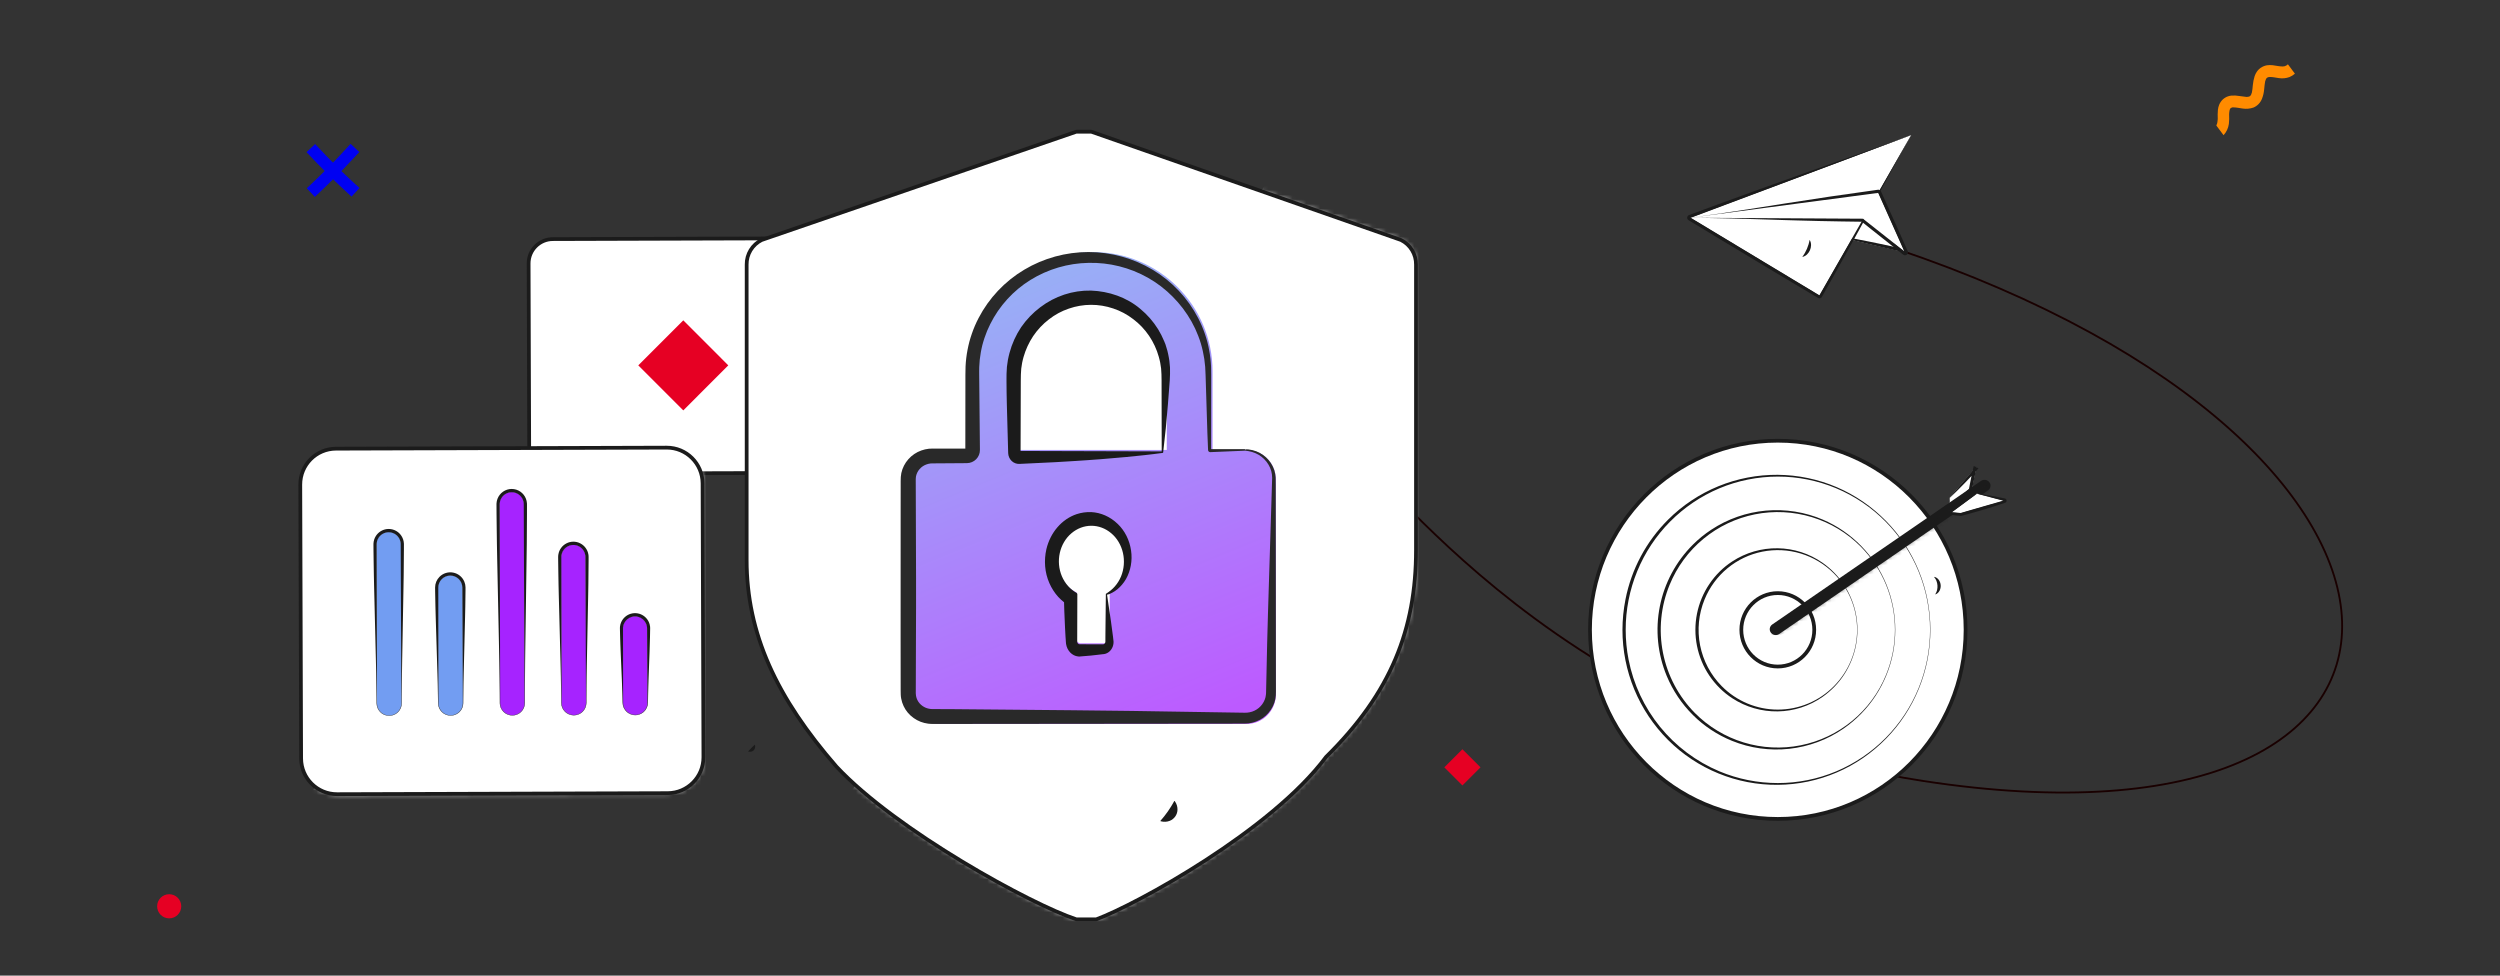 <svg width="533" height="208" viewBox="0 0 533 208" fill="none" xmlns="http://www.w3.org/2000/svg">
<rect x="0" y="0" width="533" height="208" fill="#333333" stroke="none"/>
<path d="M294.5 107.5C285.282 82.572 321.113 152.837 410 166.5C530.095 184.96 530.091 95.376 404.11 53" stroke="#190000" stroke-width="0.4" stroke-linecap="round" stroke-linejoin="round"/>
<path d="M384.347 48.7L406.158 53.799L399.103 44.819L384.347 48.7Z" fill="white"/>
<path d="M384.383 48.7C386.319 49.12 388.217 49.512 390.095 49.882L392.884 50.424L394.264 50.685L395.627 50.949L398.329 51.471L400.995 52.019C402.771 52.382 404.53 52.783 406.301 53.188L405.666 54.186C405.076 53.439 404.479 52.698 403.898 51.945L402.144 49.692C401.561 48.94 400.971 48.193 400.397 47.434L398.664 45.164L399.245 45.36C398.057 45.66 396.864 45.93 395.666 46.202C395.066 46.336 394.468 46.472 393.861 46.601L392.026 46.988C390.798 47.25 389.534 47.509 388.263 47.794C387.626 47.936 386.979 48.081 386.335 48.232C385.69 48.383 385.034 48.539 384.383 48.7ZM384.312 48.701L399.088 44.763C399.099 44.76 399.111 44.761 399.121 44.764C399.132 44.768 399.141 44.775 399.148 44.783L402.682 49.268L404.449 51.511L406.212 53.757C406.217 53.764 406.221 53.772 406.224 53.78C406.226 53.789 406.227 53.798 406.226 53.807C406.225 53.815 406.222 53.824 406.218 53.832C406.213 53.84 406.207 53.846 406.201 53.852C406.192 53.858 406.183 53.862 406.173 53.865C406.163 53.867 406.153 53.867 406.143 53.865L384.312 48.701Z" fill="#1B1B1B"/>
<path d="M407.485 28.783L387.916 63.041L360.322 46.423L407.485 28.783Z" fill="white"/>
<path d="M407.511 28.76L405.161 32.985L402.804 37.25L398.086 45.876L395.702 50.231L393.288 54.597L390.861 58.966L388.409 63.324C388.335 63.455 388.213 63.551 388.069 63.591C387.924 63.632 387.77 63.613 387.639 63.539L387.63 63.534L387.622 63.529L380.701 59.411L373.795 55.269C371.494 53.888 369.189 52.511 366.894 51.118L360.003 46.951L360.001 46.95C359.902 46.89 359.822 46.803 359.77 46.7C359.718 46.596 359.696 46.48 359.707 46.365C359.718 46.249 359.761 46.139 359.832 46.048C359.902 45.956 359.997 45.886 360.106 45.845L363.091 44.736L366.081 43.64L372.065 41.456L375.058 40.37L378.048 39.298L384.017 37.164L395.85 32.959C399.76 31.57 403.662 30.155 407.511 28.76ZM407.457 28.806L360.344 46.483L360.354 46.367L387.945 62.992L387.865 63.013L407.457 28.806Z" fill="#1B1B1B"/>
<path d="M360.322 46.423L400.472 41.06L406.159 53.799L397.156 46.688L360.322 46.423Z" fill="white"/>
<path d="M360.286 46.425C363.526 45.981 366.812 45.512 370.095 45.014L375.048 44.249L380.053 43.459C383.414 42.936 386.798 42.405 390.196 41.904C393.596 41.409 396.994 40.925 400.39 40.452C400.52 40.434 400.653 40.459 400.768 40.523C400.883 40.587 400.975 40.686 401.029 40.806L401.03 40.81L403.888 47.173L405.316 50.355L406.732 53.542L406.733 53.544C406.79 53.673 406.803 53.817 406.768 53.953C406.734 54.09 406.655 54.211 406.544 54.297C406.433 54.383 406.296 54.429 406.155 54.429C406.015 54.428 405.879 54.38 405.768 54.293L401.275 50.727L399.028 48.945L396.789 47.153L397.151 47.28L392.469 47.21C390.907 47.185 389.342 47.159 387.781 47.119L383.104 46.997L380.772 46.931L378.454 46.857L373.846 46.712C372.318 46.666 370.808 46.619 369.295 46.582C367.785 46.544 366.277 46.512 364.773 46.487L362.524 46.452L360.286 46.425ZM360.356 46.42L397.156 46.628C397.169 46.628 397.182 46.632 397.193 46.641L406.2 53.745L406.096 53.827L400.413 41.086L400.48 41.122L360.356 46.42Z" fill="#1B1B1B"/>
<path d="M385.862 51.221C386.043 51.552 386.131 51.926 386.115 52.303C386.106 52.657 386.028 53.006 385.887 53.331C385.748 53.657 385.547 53.953 385.297 54.204C385.034 54.474 384.703 54.668 384.339 54.765L384.318 54.771C384.313 54.772 384.309 54.772 384.305 54.771C384.301 54.771 384.297 54.769 384.293 54.767C384.29 54.765 384.287 54.762 384.284 54.759C384.282 54.755 384.28 54.752 384.279 54.748C384.278 54.743 384.278 54.738 384.279 54.734C384.279 54.729 384.281 54.725 384.284 54.721L384.424 54.525L384.557 54.323L384.686 54.12L384.809 53.913C385.128 53.355 385.382 52.763 385.567 52.148L385.633 51.917L385.691 51.683L385.746 51.448L385.792 51.211C385.794 51.204 385.797 51.198 385.801 51.194C385.806 51.189 385.812 51.186 385.818 51.185C385.825 51.184 385.831 51.185 385.837 51.188C385.843 51.191 385.848 51.195 385.851 51.201L385.862 51.221Z" fill="#1B1B1B"/>
<path d="M165.733 50.825L117.868 50.975C115.006 50.984 112.692 53.313 112.701 56.178L112.825 95.816C112.834 98.681 115.162 100.996 118.024 100.987L165.89 100.837C168.752 100.828 171.065 98.499 171.056 95.634L170.933 55.996C170.924 53.131 168.596 50.816 165.733 50.825Z" fill="white"/>
<path d="M165.733 50.825L117.868 50.975C115.006 50.984 112.692 53.313 112.701 56.178L112.825 95.816C112.834 98.681 115.162 100.996 118.024 100.987L165.89 100.837C168.752 100.828 171.065 98.499 171.056 95.634L170.933 55.996C170.924 53.131 168.596 50.816 165.733 50.825Z" stroke="#1B1B1B" stroke-width="0.8" stroke-linecap="round" stroke-linejoin="round"/>
<path d="M142.131 95.436L71.628 95.656C67.412 95.669 64.005 99.1 64.018 103.32L64.2 161.704C64.214 165.924 67.642 169.333 71.859 169.32L142.361 169.1C146.577 169.087 149.985 165.656 149.971 161.436L149.789 103.052C149.776 98.832 146.347 95.422 142.131 95.436Z" fill="white"/>
<mask id="mask0_178_2225" style="mask-type:luminance" maskUnits="userSpaceOnUse" x="64" y="95" width="86" height="75">
<path d="M142.131 95.436L71.628 95.656C67.412 95.669 64.005 99.1 64.018 103.32L64.2 161.704C64.214 165.924 67.642 169.333 71.859 169.32L142.361 169.1C146.577 169.087 149.985 165.656 149.971 161.436L149.789 103.052C149.776 98.832 146.347 95.422 142.131 95.436Z" fill="white"/>
</mask>
<g mask="url(#mask0_178_2225)">
<path d="M56.873 176.934L165.012 83.129L162.671 163.158L156.586 183.061L66.704 181.176" fill="white"/>
</g>
<path d="M142.131 95.436L71.628 95.656C67.412 95.669 64.005 99.1 64.018 103.32L64.2 161.704C64.214 165.924 67.642 169.333 71.859 169.32L142.361 169.1C146.577 169.087 149.985 165.656 149.971 161.436L149.789 103.052C149.776 98.832 146.347 95.422 142.131 95.436Z" stroke="#1B1B1B" stroke-width="0.8" stroke-linecap="round" stroke-linejoin="round"/>
<path d="M85.496 116.033C85.491 114.579 84.31 113.405 82.858 113.409C81.405 113.414 80.231 114.596 80.236 116.049L80.342 149.946C80.346 151.4 81.527 152.575 82.98 152.57C84.432 152.565 85.606 151.383 85.602 149.93L85.496 116.033Z" fill="#729DF2"/>
<path d="M82.98 152.605C82.533 152.605 82.093 152.496 81.697 152.287L81.553 152.201L81.482 152.158L81.415 152.108L81.28 152.009L81.155 151.898L81.093 151.842C81.073 151.822 81.055 151.801 81.035 151.781L80.922 151.658C80.886 151.615 80.854 151.569 80.82 151.525C80.784 151.482 80.752 151.436 80.724 151.388C80.477 151.012 80.331 150.579 80.299 150.13L80.29 149.962C80.287 149.907 80.288 149.852 80.287 149.797L80.285 149.468L80.28 148.809C80.277 147.931 80.256 147.052 80.244 146.174L80.203 143.539C80.192 142.661 80.165 141.782 80.145 140.904L80.081 138.269L79.953 132.999L79.825 127.729L79.76 125.094C79.74 124.215 79.714 123.337 79.704 122.459L79.662 119.824C79.65 118.945 79.63 118.067 79.627 117.189L79.623 116.53L79.62 116.2C79.62 116.144 79.618 116.094 79.62 116.032L79.628 115.829C79.66 115.284 79.83 114.756 80.122 114.294C80.157 114.236 80.195 114.18 80.237 114.126C80.277 114.072 80.317 114.016 80.359 113.964L80.495 113.812C80.518 113.786 80.54 113.761 80.564 113.737L80.638 113.667L80.789 113.53L80.951 113.406L81.032 113.345L81.119 113.291L81.293 113.184C81.771 112.916 82.309 112.775 82.857 112.773C83.405 112.772 83.944 112.91 84.424 113.175L84.598 113.281L84.685 113.334L84.767 113.395L84.93 113.518L85.081 113.654L85.156 113.723C85.18 113.747 85.202 113.773 85.225 113.797L85.362 113.949C85.405 114.001 85.444 114.056 85.485 114.11C85.527 114.164 85.566 114.22 85.601 114.278C85.896 114.737 86.069 115.264 86.104 115.809L86.114 116.012C86.116 116.074 86.114 116.123 86.115 116.18L86.114 116.509L86.113 117.168C86.106 118.925 86.082 120.682 86.068 122.439C86.063 123.317 86.04 124.196 86.026 125.074L85.979 127.71L85.884 132.98L85.789 138.251L85.741 140.886C85.727 141.765 85.706 142.643 85.701 143.522L85.676 146.157C85.669 147.036 85.654 147.914 85.656 148.792L85.656 149.451L85.655 149.781C85.655 149.836 85.656 149.89 85.654 149.946L85.646 150.113C85.616 150.562 85.473 150.996 85.229 151.374C85.201 151.422 85.169 151.468 85.134 151.511C85.1 151.556 85.068 151.602 85.032 151.645L84.92 151.768C84.901 151.789 84.883 151.81 84.863 151.83L84.801 151.886L84.677 151.998L84.543 152.098L84.476 152.148L84.404 152.192L84.261 152.279C83.867 152.49 83.427 152.602 82.98 152.605ZM82.98 152.535C83.415 152.529 83.842 152.418 84.224 152.211L84.362 152.126L84.431 152.083L84.496 152.034L84.626 151.937L84.746 151.827L84.805 151.772C84.825 151.753 84.842 151.732 84.86 151.713L84.969 151.592C85.003 151.55 85.034 151.505 85.067 151.462C85.1 151.42 85.131 151.375 85.158 151.329C85.392 150.962 85.529 150.542 85.555 150.107L85.562 149.945C85.564 149.891 85.562 149.836 85.562 149.781L85.561 149.452L85.559 148.793L85.538 143.522L85.497 132.982L85.455 122.441L85.435 117.17L85.432 116.512L85.431 116.182C85.43 116.128 85.431 116.072 85.429 116.018L85.421 115.858C85.391 115.429 85.253 115.014 85.019 114.654C84.992 114.608 84.961 114.564 84.927 114.522C84.895 114.48 84.864 114.436 84.83 114.395L84.722 114.277C84.704 114.257 84.686 114.237 84.667 114.218L84.608 114.164L84.488 114.057L84.36 113.962L84.295 113.914L84.227 113.872L84.09 113.789C83.712 113.585 83.289 113.478 82.859 113.48C82.43 113.481 82.008 113.59 81.631 113.797L81.495 113.881L81.426 113.923L81.362 113.971L81.234 114.067L81.116 114.176L81.056 114.23C81.038 114.248 81.02 114.269 81.002 114.289L80.895 114.408C80.861 114.449 80.831 114.493 80.798 114.535C80.765 114.577 80.734 114.621 80.707 114.667C80.475 115.029 80.34 115.445 80.313 115.874L80.305 116.034C80.304 116.088 80.305 116.144 80.305 116.198L80.306 116.528L80.307 117.187L80.319 122.457L80.343 132.998L80.366 143.539L80.378 148.809L80.38 149.468L80.38 149.797C80.381 149.852 80.38 149.907 80.382 149.962L80.39 150.124C80.419 150.558 80.558 150.977 80.794 151.342C80.822 151.389 80.853 151.433 80.887 151.476C80.92 151.518 80.951 151.563 80.985 151.605L81.095 151.724C81.113 151.744 81.131 151.765 81.15 151.784L81.21 151.838L81.331 151.947L81.461 152.044L81.526 152.093L81.595 152.135L81.734 152.219C82.118 152.424 82.545 152.532 82.98 152.535Z" fill="#1B1B1B"/>
<path d="M98.635 125.271C98.631 123.817 97.45 122.642 95.997 122.647C94.545 122.651 93.371 123.833 93.375 125.287L93.452 149.915C93.457 151.368 94.638 152.543 96.091 152.538C97.543 152.534 98.717 151.352 98.712 149.898L98.635 125.271Z" fill="#729DF2"/>
<path d="M96.09 152.574C95.384 152.579 94.704 152.305 94.2 151.811C93.695 151.317 93.405 150.643 93.395 149.937C93.377 148.565 93.344 147.196 93.32 145.825C93.31 145.14 93.283 144.454 93.264 143.769L93.201 141.713L93.077 137.602L92.952 133.491L92.89 131.435C92.87 130.75 92.845 130.064 92.835 129.379L92.795 127.323L92.775 126.295C92.768 125.951 92.764 125.615 92.763 125.263C92.762 124.405 93.101 123.581 93.707 122.974C94.082 122.596 94.545 122.317 95.055 122.161C95.564 122.005 96.104 121.977 96.626 122.079C97.149 122.181 97.639 122.41 98.052 122.746C98.465 123.083 98.789 123.515 98.996 124.007C99.16 124.398 99.245 124.818 99.247 125.242C99.249 125.424 99.248 125.588 99.246 125.761L99.24 126.275L99.226 127.303L99.199 129.359C99.194 130.045 99.17 130.73 99.156 131.415L99.106 133.471L99.008 137.583L98.909 141.696L98.86 143.752C98.845 144.437 98.823 145.122 98.818 145.808C98.802 147.178 98.777 148.548 98.769 149.92C98.762 150.626 98.477 151.302 97.975 151.799C97.474 152.296 96.796 152.575 96.09 152.574ZM96.09 152.503C96.774 152.5 97.428 152.227 97.912 151.743C98.395 151.259 98.668 150.604 98.671 149.919L98.655 145.808L98.621 137.585L98.587 129.361L98.569 125.25C98.561 124.574 98.286 123.928 97.805 123.453C97.323 122.978 96.674 122.713 95.998 122.715C95.322 122.717 94.674 122.987 94.196 123.464C93.717 123.942 93.447 124.59 93.443 125.266L93.45 129.377L93.467 137.601L93.483 145.824L93.493 149.936C93.499 150.62 93.776 151.274 94.263 151.755C94.749 152.235 95.406 152.505 96.09 152.503Z" fill="#1B1B1B"/>
<path d="M111.731 107.503C111.726 106.049 110.545 104.874 109.092 104.879C107.64 104.884 106.466 106.066 106.471 107.519L106.603 149.883C106.607 151.337 107.789 152.511 109.241 152.507C110.694 152.502 111.867 151.32 111.863 149.867L111.731 107.503Z" fill="#A623FF"/>
<path d="M109.24 152.542C108.972 152.54 108.707 152.502 108.449 152.428C108.194 152.347 107.951 152.231 107.728 152.083C107.282 151.78 106.937 151.349 106.739 150.846C106.639 150.597 106.58 150.333 106.562 150.064C106.558 149.997 106.553 149.93 106.551 149.863L106.55 149.666L106.547 149.27L106.537 147.688C106.533 146.633 106.511 145.578 106.499 144.524L106.456 141.359C106.445 140.304 106.417 139.25 106.396 138.195L106.331 135.031L106.199 128.702L106.068 122.374L106.002 119.21C105.981 118.155 105.955 117.1 105.944 116.045L105.901 112.881C105.888 111.826 105.868 110.772 105.864 109.717L105.854 108.135L105.851 107.739L105.85 107.541C105.85 107.469 105.855 107.381 105.858 107.302C105.877 106.976 105.945 106.654 106.062 106.349C106.296 105.734 106.709 105.204 107.248 104.827C107.788 104.449 108.431 104.245 109.091 104.243C109.418 104.247 109.743 104.296 110.057 104.389C110.369 104.489 110.665 104.633 110.937 104.816C111.477 105.19 111.894 105.717 112.131 106.33C112.25 106.635 112.321 106.956 112.341 107.282C112.345 107.361 112.35 107.449 112.351 107.521L112.351 107.719L112.351 108.114L112.35 109.697C112.344 111.806 112.322 113.916 112.308 116.026L112.13 128.684L112.039 135.013L111.993 138.178C111.979 139.232 111.958 140.287 111.954 141.342L111.93 144.507C111.925 145.561 111.91 146.616 111.913 147.671L111.912 149.253L111.912 149.649L111.912 149.847C111.91 149.913 111.906 149.981 111.903 150.047C111.886 150.316 111.828 150.58 111.73 150.831C111.535 151.334 111.193 151.767 110.749 152.074C110.527 152.223 110.285 152.341 110.03 152.423C109.773 152.498 109.507 152.538 109.24 152.542ZM109.24 152.472C109.5 152.467 109.758 152.427 110.008 152.353C110.255 152.271 110.49 152.156 110.705 152.01C111.134 151.711 111.464 151.29 111.651 150.801C111.745 150.558 111.801 150.302 111.815 150.042C111.818 149.977 111.822 149.912 111.823 149.847L111.823 149.649L111.821 149.254L111.815 147.671L111.791 141.343L111.743 128.685L111.696 116.027L111.672 109.699L111.666 108.116L111.664 107.721L111.663 107.523C111.662 107.458 111.657 107.395 111.654 107.33C111.638 107.073 111.581 106.821 111.486 106.582C111.298 106.1 110.969 105.686 110.543 105.394C110.329 105.252 110.096 105.14 109.852 105.061C109.357 104.911 108.829 104.913 108.335 105.066C108.091 105.146 107.859 105.26 107.646 105.403C107.222 105.698 106.896 106.114 106.71 106.597C106.617 106.836 106.562 107.089 106.547 107.346C106.545 107.41 106.54 107.474 106.539 107.539L106.539 107.737L106.54 108.132L106.544 109.715L106.559 116.043L106.589 128.701L106.62 141.359L106.635 147.687L106.638 149.27L106.639 149.665L106.64 149.863C106.641 149.929 106.646 149.993 106.649 150.058C106.665 150.318 106.722 150.574 106.818 150.816C107.008 151.303 107.34 151.723 107.772 152.019C107.988 152.164 108.223 152.278 108.471 152.358C108.721 152.43 108.98 152.468 109.24 152.472Z" fill="#1B1B1B"/>
<path d="M124.873 118.745C124.868 117.291 123.687 116.116 122.234 116.121C120.782 116.125 119.608 117.307 119.613 118.761L119.71 149.852C119.714 151.305 120.895 152.48 122.348 152.475C123.8 152.471 124.974 151.289 124.97 149.835L124.873 118.745Z" fill="#A623FF"/>
<path d="M122.347 152.511C121.93 152.512 121.518 152.416 121.144 152.232C120.768 152.047 120.442 151.776 120.193 151.44C120.067 151.273 119.961 151.092 119.876 150.901C119.84 150.803 119.799 150.707 119.77 150.607C119.74 150.507 119.716 150.405 119.698 150.302L119.674 150.147C119.667 150.095 119.666 150.043 119.662 149.99C119.66 149.938 119.656 149.886 119.654 149.834L119.653 149.68L119.648 149.066C119.646 148.246 119.624 147.426 119.613 146.606L119.572 144.146C119.562 143.326 119.534 142.506 119.515 141.686L119.451 139.227L119.324 134.307L119.197 129.388L119.133 126.929C119.113 126.109 119.088 125.289 119.077 124.469L119.036 122.009C119.024 121.189 119.005 120.369 119.002 119.549L118.997 118.935L118.996 118.781C118.996 118.726 119 118.657 119.002 118.596C119.006 118.533 119.006 118.469 119.014 118.407L119.041 118.218C119.06 118.093 119.087 117.969 119.122 117.847C119.155 117.725 119.203 117.607 119.246 117.488C119.346 117.254 119.472 117.033 119.621 116.828C119.919 116.415 120.312 116.078 120.765 115.846C121.219 115.61 121.722 115.487 122.233 115.485C122.744 115.484 123.248 115.605 123.702 115.838C124.157 116.067 124.551 116.401 124.852 116.812C125.003 117.016 125.13 117.237 125.231 117.469C125.275 117.588 125.323 117.706 125.357 117.828C125.393 117.95 125.421 118.073 125.441 118.199L125.469 118.386C125.477 118.449 125.478 118.512 125.482 118.575C125.484 118.637 125.489 118.706 125.489 118.76L125.489 118.914L125.488 119.529C125.481 121.169 125.456 122.809 125.441 124.449C125.437 125.269 125.413 126.089 125.399 126.909L125.351 129.369L125.255 134.289L125.159 139.209L125.111 141.669C125.096 142.489 125.075 143.309 125.07 144.129L125.044 146.589C125.038 147.409 125.022 148.229 125.025 149.049L125.024 149.664L125.023 149.817C125.023 149.869 125.019 149.922 125.016 149.974C125.013 150.026 125.013 150.078 125.006 150.13L124.982 150.285C124.965 150.388 124.942 150.49 124.913 150.59C124.885 150.691 124.844 150.788 124.808 150.886C124.724 151.077 124.619 151.258 124.495 151.426C124.247 151.764 123.923 152.037 123.549 152.224C123.176 152.411 122.765 152.509 122.347 152.511ZM122.347 152.44C122.753 152.436 123.152 152.339 123.514 152.155C123.876 151.972 124.189 151.705 124.427 151.376C124.547 151.213 124.647 151.037 124.728 150.852C124.761 150.757 124.801 150.663 124.827 150.566C124.855 150.469 124.877 150.37 124.892 150.27L124.915 150.12C124.921 150.07 124.92 150.02 124.924 149.969C124.93 149.869 124.931 149.767 124.929 149.664L124.927 149.049L124.907 144.129L124.868 134.29L124.829 124.451L124.809 119.531L124.807 118.916L124.806 118.763C124.805 118.712 124.801 118.663 124.799 118.613C124.795 118.563 124.796 118.513 124.789 118.463L124.766 118.315C124.749 118.217 124.727 118.119 124.699 118.024C124.672 117.928 124.632 117.835 124.598 117.742C124.517 117.559 124.416 117.386 124.297 117.226C124.059 116.903 123.748 116.642 123.389 116.464C123.031 116.283 122.636 116.19 122.235 116.192C121.835 116.193 121.44 116.289 121.083 116.471C120.726 116.651 120.416 116.915 120.18 117.239C120.062 117.4 119.962 117.573 119.882 117.756C119.849 117.85 119.81 117.943 119.783 118.039C119.756 118.135 119.734 118.232 119.718 118.331L119.696 118.479C119.689 118.529 119.69 118.579 119.687 118.629C119.685 118.679 119.681 118.728 119.68 118.779L119.681 118.932L119.682 119.547L119.693 124.467L119.714 134.306L119.736 144.146L119.746 149.065L119.748 149.68C119.747 149.783 119.748 149.885 119.755 149.985C119.759 150.036 119.758 150.087 119.765 150.136L119.788 150.286C119.805 150.386 119.827 150.484 119.856 150.581C119.883 150.678 119.923 150.772 119.957 150.867C120.038 151.052 120.14 151.227 120.26 151.389C120.501 151.716 120.815 151.981 121.179 152.162C121.542 152.344 121.941 152.439 122.347 152.44Z" fill="#1B1B1B"/>
<path d="M135.383 131.351L135.383 131.351C133.93 131.356 132.757 132.538 132.761 133.991L132.811 149.82C132.815 151.274 133.996 152.449 135.449 152.444C136.901 152.439 138.075 151.257 138.071 149.804L138.021 133.975C138.017 132.521 136.835 131.347 135.383 131.351Z" fill="#A623FF"/>
<path d="M135.448 152.479C135.193 152.479 134.94 152.445 134.694 152.378C134.324 152.273 133.981 152.089 133.688 151.839C133.395 151.59 133.159 151.28 132.997 150.931C132.968 150.874 132.943 150.814 132.922 150.754C132.898 150.694 132.877 150.634 132.859 150.572L132.807 150.386C132.791 150.324 132.783 150.26 132.771 150.197L132.754 150.102L132.746 150.005L132.732 149.812L132.722 149.436L132.684 147.93C132.657 146.926 132.613 145.922 132.578 144.918L132.448 141.907L132.319 138.895L132.263 137.39C132.245 136.888 132.223 136.386 132.213 135.884L132.175 134.378L132.166 134.002L132.171 133.773L132.176 133.658L132.19 133.543C132.225 133.235 132.307 132.934 132.435 132.651C132.624 132.224 132.903 131.843 133.253 131.533C133.602 131.224 134.014 130.993 134.461 130.857C134.76 130.768 135.069 130.72 135.38 130.716C135.692 130.72 136.001 130.765 136.301 130.852C136.748 130.985 137.161 131.214 137.512 131.521C137.864 131.828 138.145 132.208 138.337 132.633C138.466 132.915 138.55 133.215 138.586 133.523L138.601 133.638L138.606 133.753L138.613 133.981L138.606 134.358L138.577 135.864C138.556 136.868 138.518 137.872 138.49 138.876L138.379 141.888L138.269 144.901L138.223 146.407C138.209 146.909 138.189 147.411 138.182 147.913L138.154 149.419L138.147 149.795L138.134 149.988L138.127 150.085L138.11 150.18C138.071 150.434 137.996 150.682 137.889 150.916C137.729 151.265 137.495 151.577 137.204 151.828C136.912 152.08 136.571 152.265 136.201 152.373C135.956 152.442 135.703 152.477 135.448 152.479ZM135.448 152.409C135.695 152.405 135.941 152.368 136.179 152.299C136.535 152.192 136.865 152.009 137.144 151.763C137.424 151.518 137.647 151.215 137.8 150.875C137.902 150.65 137.97 150.411 138.002 150.165L138.015 150.074L138.02 149.981L138.028 149.796L138.026 149.419L138.02 147.913L137.992 141.89L137.965 135.866L137.958 134.36L137.956 133.983L137.946 133.8L137.941 133.708L137.927 133.618C137.893 133.375 137.824 133.138 137.72 132.916C137.567 132.582 137.343 132.285 137.064 132.044C136.786 131.804 136.459 131.627 136.106 131.524C135.633 131.386 135.132 131.388 134.661 131.529C134.308 131.633 133.982 131.813 133.705 132.055C133.428 132.297 133.206 132.596 133.055 132.931C132.953 133.154 132.885 133.391 132.853 133.633L132.839 133.724L132.834 133.816L132.825 134L132.826 134.376L132.828 135.882L132.838 141.906L132.848 147.93L132.85 149.436L132.851 149.812L132.86 149.997L132.865 150.09L132.88 150.181C132.913 150.427 132.982 150.665 133.086 150.89C133.24 151.229 133.466 151.53 133.747 151.774C134.028 152.018 134.358 152.198 134.715 152.303C134.954 152.371 135.2 152.406 135.448 152.409Z" fill="#1B1B1B"/>
<path d="M226.662 76.269C226.824 76.556 226.878 76.892 226.815 77.216C226.76 77.519 226.63 77.803 226.438 78.042C226.245 78.281 225.995 78.469 225.712 78.587C225.409 78.717 225.07 78.736 224.755 78.64L224.73 78.632C224.725 78.63 224.72 78.627 224.716 78.623C224.712 78.618 224.71 78.612 224.709 78.606C224.709 78.6 224.71 78.595 224.712 78.589C224.715 78.584 224.719 78.58 224.724 78.577L224.891 78.48L225.051 78.375L225.206 78.263L225.355 78.144C225.745 77.815 226.068 77.413 226.305 76.962L226.39 76.79L226.466 76.614L226.535 76.435L226.594 76.252C226.595 76.246 226.599 76.242 226.603 76.238C226.608 76.234 226.614 76.232 226.619 76.231C226.625 76.23 226.631 76.231 226.636 76.234C226.642 76.237 226.646 76.241 226.649 76.246L226.662 76.269Z" fill="#1B1B1B"/>
<path d="M200.466 161.626C200.371 162.151 200.153 162.646 199.831 163.07C199.204 163.917 198.312 164.531 197.297 164.814C196.785 164.963 196.246 164.99 195.723 164.892L195.708 164.889C195.7 164.887 195.694 164.883 195.689 164.878C195.684 164.872 195.681 164.865 195.681 164.858C195.68 164.85 195.682 164.843 195.687 164.837C195.691 164.831 195.697 164.826 195.704 164.824L196.05 164.712L196.391 164.586L196.727 164.451L197.058 164.302C197.928 163.877 198.73 163.325 199.437 162.663L199.695 162.407L199.942 162.141L200.181 161.868L200.409 161.585C200.414 161.579 200.42 161.575 200.428 161.573C200.435 161.571 200.442 161.572 200.449 161.575C200.456 161.578 200.461 161.583 200.465 161.59C200.469 161.596 200.47 161.604 200.469 161.611L200.466 161.626Z" fill="#1B1B1B"/>
<path d="M160.97 158.833C161.022 159.06 161.017 159.296 160.953 159.52C160.906 159.688 160.816 159.841 160.693 159.964C160.57 160.087 160.417 160.177 160.25 160.226C160.027 160.291 159.792 160.298 159.565 160.248L159.53 160.241C159.525 160.24 159.521 160.238 159.518 160.235C159.514 160.232 159.512 160.228 159.51 160.224C159.509 160.219 159.508 160.215 159.509 160.21C159.51 160.206 159.512 160.201 159.515 160.198L159.679 160.009L159.847 159.825C159.96 159.703 160.077 159.586 160.192 159.466C160.311 159.35 160.428 159.232 160.549 159.118L160.732 158.948L160.92 158.783C160.923 158.78 160.927 158.778 160.932 158.777C160.936 158.776 160.941 158.777 160.945 158.778C160.949 158.78 160.953 158.782 160.956 158.786C160.959 158.789 160.962 158.793 160.962 158.798L160.97 158.833Z" fill="#1B1B1B"/>
<path d="M379.023 174.595C401.137 174.595 419.063 156.544 419.063 134.278C419.063 112.011 401.137 93.96 379.023 93.96C356.91 93.96 338.983 112.011 338.983 134.278C338.983 156.544 356.91 174.595 379.023 174.595Z" fill="white"/>
<path d="M379.023 174.595C401.137 174.595 419.063 156.544 419.063 134.278C419.063 112.011 401.137 93.96 379.023 93.96C356.91 93.96 338.983 112.011 338.983 134.278C338.983 156.544 356.91 174.595 379.023 174.595Z" stroke="#1B1B1B" stroke-width="0.8" stroke-linecap="round" stroke-linejoin="round"/>
<path d="M379.023 166.999C396.97 166.999 411.519 152.349 411.519 134.278C411.519 116.206 396.97 101.556 379.023 101.556C361.076 101.556 346.527 116.206 346.527 134.278C346.527 152.349 361.076 166.999 379.023 166.999Z" fill="white"/>
<path d="M411.555 134.278C411.562 138.567 410.734 142.817 409.115 146.789C408.307 148.772 407.31 150.672 406.139 152.464C404.965 154.256 403.618 155.93 402.119 157.461C400.619 158.994 398.975 160.379 397.209 161.597C393.658 164.042 389.656 165.756 385.437 166.637C381.204 167.522 376.837 167.558 372.59 166.744C368.328 165.927 364.271 164.27 360.656 161.868C358.846 160.671 357.162 159.294 355.628 157.758C352.543 154.677 350.097 151.017 348.429 146.988C346.761 142.958 345.905 138.639 345.909 134.278C345.914 132.101 346.129 129.93 346.551 127.795C347.819 121.352 350.981 115.434 355.63 110.799C357.164 109.264 358.849 107.888 360.658 106.691C364.267 104.293 368.316 102.637 372.569 101.819C376.823 101 381.196 101.034 385.436 101.921C389.656 102.802 393.657 104.515 397.208 106.96C398.974 108.177 400.619 109.562 402.119 111.095C403.618 112.626 404.964 114.3 406.138 116.092C407.31 117.884 408.307 119.784 409.115 121.766C410.734 125.738 411.562 129.988 411.555 134.278ZM411.486 134.278C411.492 125.637 408.084 117.344 402.006 111.207C398.998 108.167 395.419 105.752 391.476 104.1C389.509 103.278 387.464 102.653 385.374 102.235C381.182 101.397 376.866 101.399 372.675 102.24C370.585 102.658 368.542 103.284 366.576 104.108C358.621 107.455 352.317 113.821 349.045 121.812C347.426 125.768 346.595 130.003 346.597 134.278C346.598 136.41 346.804 138.537 347.213 140.63C348.24 145.885 350.544 150.806 353.921 154.96C357.297 159.113 361.643 162.371 366.576 164.447C368.542 165.271 370.585 165.897 372.675 166.315C376.866 167.156 381.182 167.158 385.374 166.32C387.464 165.902 389.509 165.278 391.476 164.455C399.437 161.111 405.748 154.746 409.027 146.753C410.649 142.794 411.485 138.557 411.486 134.278Z" fill="#1B1B1B"/>
<path d="M379.023 159.464C392.837 159.464 404.035 148.188 404.035 134.278C404.035 120.368 392.837 109.092 379.023 109.092C365.208 109.092 354.01 120.368 354.01 134.278C354.01 148.188 365.208 159.464 379.023 159.464Z" fill="white"/>
<path d="M404.07 134.278C404.077 137.581 403.441 140.854 402.196 143.913C401.575 145.44 400.809 146.905 399.909 148.286C399.007 149.669 397.971 150.96 396.818 152.141C395.664 153.325 394.399 154.395 393.041 155.337C389.602 157.709 385.628 159.189 381.477 159.644C377.325 160.099 373.125 159.515 369.255 157.943C367.704 157.313 366.218 156.531 364.821 155.608C363.419 154.686 362.114 153.624 360.926 152.439C358.538 150.059 356.642 147.232 355.348 144.119C353.396 139.424 352.885 134.255 353.879 129.269C354.872 124.282 357.326 119.705 360.928 116.118C362.116 114.934 363.421 113.872 364.823 112.95C368.315 110.641 372.326 109.237 376.494 108.864C380.663 108.492 384.859 109.162 388.705 110.816C390.225 111.472 391.677 112.277 393.04 113.22C394.398 114.162 395.663 115.232 396.818 116.415C397.971 117.596 399.006 118.887 399.909 120.269C400.808 121.651 401.574 123.115 402.196 124.642C403.441 127.702 404.077 130.975 404.07 134.278ZM404.001 134.278C404.005 127.629 401.382 121.248 396.705 116.527C393.803 113.607 390.224 111.452 386.287 110.253C382.35 109.055 378.178 108.851 374.143 109.659C370.108 110.467 366.336 112.263 363.163 114.885C359.99 117.508 357.516 120.876 355.961 124.688C354.079 129.27 353.587 134.305 354.546 139.164C355.505 144.024 357.872 148.494 361.352 152.016C364.253 154.938 367.832 157.095 371.768 158.295C375.705 159.496 379.878 159.702 383.913 158.896C387.949 158.09 391.723 156.297 394.898 153.676C398.073 151.055 400.55 147.689 402.108 143.877C403.357 140.831 404 137.57 404.001 134.278Z" fill="#1B1B1B"/>
<path d="M379.022 151.34C388.381 151.34 395.967 143.701 395.967 134.278C395.967 124.855 388.381 117.216 379.022 117.216C369.664 117.216 362.078 124.855 362.078 134.278C362.078 143.701 369.664 151.34 379.022 151.34Z" fill="white"/>
<path d="M396.002 134.278C396.031 138.746 394.236 143.191 391.105 146.406C390.324 147.212 389.468 147.943 388.549 148.588C385.753 150.545 382.435 151.618 379.023 151.669C375.579 151.723 372.197 150.745 369.313 148.86C368.351 148.234 367.455 147.512 366.64 146.703C365.824 145.893 365.088 145.006 364.444 144.053C363.796 143.099 363.248 142.083 362.806 141.018C361.917 138.882 361.459 136.592 361.459 134.278C361.459 131.964 361.917 129.673 362.807 127.538C363.699 125.409 365.002 123.478 366.642 121.854C367.457 121.046 368.353 120.324 369.315 119.699C372.198 117.814 375.579 116.835 379.023 116.89C382.434 116.94 385.752 118.013 388.548 119.969C389.467 120.614 390.323 121.344 391.105 122.151C394.235 125.364 396.031 129.809 396.002 134.278ZM395.933 134.278C395.935 129.777 394.159 125.458 390.992 122.262C389.028 120.286 386.605 118.828 383.941 118.017C381.277 117.207 378.453 117.069 375.722 117.616C372.992 118.164 370.439 119.379 368.292 121.154C366.145 122.929 364.471 125.209 363.419 127.789C362.147 130.89 361.814 134.296 362.462 137.584C363.111 140.872 364.712 143.897 367.066 146.281C368.629 147.866 370.491 149.125 372.545 149.985C374.598 150.844 376.801 151.287 379.026 151.289C381.252 151.29 383.456 150.849 385.51 149.991C387.563 149.134 389.427 147.877 390.992 146.293C394.159 143.097 395.935 138.778 395.933 134.278Z" fill="#1B1B1B"/>
<path d="M379.024 142.104C383.317 142.104 386.797 138.6 386.797 134.278C386.797 129.955 383.317 126.451 379.024 126.451C374.731 126.451 371.251 129.955 371.251 134.278C371.251 138.6 374.731 142.104 379.024 142.104Z" fill="white"/>
<mask id="mask1_178_2225" style="mask-type:luminance" maskUnits="userSpaceOnUse" x="371" y="126" width="16" height="17">
<path d="M379.024 142.104C383.317 142.104 386.797 138.6 386.797 134.277C386.797 129.955 383.317 126.451 379.024 126.451C374.731 126.451 371.251 129.955 371.251 134.277C371.251 138.6 374.731 142.104 379.024 142.104Z" fill="white"/>
</mask>
<g mask="url(#mask1_178_2225)">
<path d="M384.801 141.718C384.631 141.604 377.837 134.719 377.837 134.719L379.023 133.616L386.796 140.349" fill="white"/>
</g>
<path d="M379.024 142.104C383.317 142.104 386.797 138.6 386.797 134.278C386.797 129.955 383.317 126.451 379.024 126.451C374.731 126.451 371.251 129.955 371.251 134.278C371.251 138.6 374.731 142.104 379.024 142.104Z" stroke="#1B1B1B" stroke-width="0.8" stroke-linecap="round" stroke-linejoin="round"/>
<path d="M415.655 106.118L415.284 108.913L420.329 104.562L421.371 99.459L415.655 106.118Z" fill="white"/>
<path d="M415.686 106.132C415.685 106.377 415.677 106.618 415.674 106.858L415.652 107.567C415.647 107.803 415.636 108.035 415.625 108.266L415.593 108.954L415.079 108.676C415.472 108.281 415.872 107.895 416.268 107.504C416.667 107.117 417.074 106.738 417.476 106.355C417.877 105.969 418.292 105.6 418.701 105.224C419.113 104.852 419.517 104.47 419.937 104.108L419.741 104.442L419.99 103.163C420.074 102.738 420.151 102.31 420.246 101.887L420.518 100.613L420.654 99.977C420.699 99.764 420.745 99.552 420.796 99.341L421.815 99.841C421.331 100.371 420.85 100.905 420.361 101.435L419.616 102.223C419.365 102.485 419.121 102.752 418.863 103.011C418.352 103.532 417.843 104.058 417.312 104.576L416.916 104.967L416.512 105.356C416.245 105.617 415.963 105.872 415.686 106.132ZM415.623 106.104L421.325 99.419C421.33 99.413 421.336 99.409 421.343 99.405C421.35 99.401 421.358 99.399 421.366 99.399C421.373 99.398 421.381 99.399 421.389 99.401C421.396 99.404 421.403 99.408 421.409 99.413C421.417 99.42 421.424 99.429 421.427 99.439C421.431 99.449 421.431 99.46 421.429 99.471L420.916 102.024L420.654 103.299L420.389 104.574C420.387 104.588 420.379 104.6 420.369 104.609L415.311 108.945C415.307 108.949 415.302 108.952 415.296 108.953C415.291 108.955 415.285 108.956 415.28 108.955C415.274 108.955 415.269 108.954 415.264 108.951C415.259 108.949 415.254 108.945 415.251 108.941C415.247 108.936 415.244 108.931 415.242 108.925C415.24 108.919 415.24 108.913 415.241 108.907L415.623 106.104Z" fill="#1B1B1B"/>
<path d="M378.074 133.467L422.576 102.858C422.766 102.727 423 102.675 423.229 102.711C423.457 102.747 423.663 102.869 423.805 103.052C423.872 103.141 423.92 103.244 423.947 103.353C423.973 103.461 423.977 103.574 423.958 103.685C423.939 103.795 423.898 103.9 423.837 103.994C423.776 104.088 423.696 104.168 423.603 104.23L379.102 134.839C378.911 134.97 378.677 135.023 378.449 134.987C378.22 134.951 378.014 134.828 377.872 134.645C377.805 134.556 377.757 134.453 377.731 134.345C377.704 134.236 377.7 134.123 377.719 134.012C377.738 133.902 377.78 133.797 377.841 133.703C377.902 133.609 377.981 133.529 378.074 133.467Z" fill="#1B1B1B"/>
<mask id="mask2_178_2225" style="mask-type:luminance" maskUnits="userSpaceOnUse" x="377" y="102" width="47" height="33">
<path d="M378.074 133.467L422.575 102.858C422.766 102.727 423 102.675 423.228 102.711C423.457 102.747 423.663 102.869 423.804 103.052C423.872 103.141 423.92 103.244 423.946 103.353C423.972 103.461 423.976 103.574 423.957 103.685C423.938 103.795 423.897 103.9 423.836 103.994C423.775 104.088 423.695 104.168 423.602 104.23L379.101 134.839C378.91 134.97 378.677 135.023 378.448 134.987C378.219 134.951 378.013 134.828 377.872 134.645C377.805 134.556 377.756 134.453 377.73 134.345C377.704 134.236 377.7 134.123 377.719 134.012C377.738 133.902 377.779 133.797 377.84 133.703C377.901 133.609 377.981 133.529 378.074 133.467Z" fill="white"/>
</mask>
<g mask="url(#mask2_178_2225)">
<path d="M424.79 102.7C423.804 103.052 377.043 134.949 375.926 136.572C374.81 138.194 422.96 115.8 422.96 115.8L429.633 103.662" fill="#1B1B1B"/>
</g>
<path d="M378.074 133.467L422.576 102.858C422.766 102.727 423 102.675 423.229 102.711C423.457 102.747 423.663 102.869 423.805 103.052C423.872 103.141 423.92 103.244 423.947 103.353C423.973 103.461 423.977 103.574 423.958 103.685C423.939 103.795 423.898 103.9 423.837 103.994C423.776 104.088 423.696 104.168 423.603 104.23L379.102 134.839C378.911 134.97 378.677 135.023 378.449 134.987C378.22 134.951 378.014 134.828 377.872 134.645C377.805 134.556 377.757 134.453 377.731 134.345C377.704 134.236 377.7 134.123 377.719 134.012C377.738 133.902 377.78 133.797 377.841 133.703C377.902 133.609 377.981 133.529 378.074 133.467Z" stroke="#1B1B1B" stroke-width="0.8" stroke-linecap="round" stroke-linejoin="round"/>
<path d="M421.469 105.231L427.302 106.742L418.021 109.428L416.009 109.243L421.469 105.231Z" fill="white"/>
<path d="M421.464 105.197C421.701 105.227 421.942 105.265 422.183 105.299L422.913 105.414C423.402 105.491 423.898 105.584 424.397 105.668C424.896 105.759 425.399 105.858 425.904 105.955C426.157 106.002 426.411 106.054 426.664 106.109L427.425 106.27C427.528 106.292 427.622 106.348 427.69 106.428C427.759 106.508 427.799 106.608 427.805 106.714C427.811 106.819 427.782 106.923 427.723 107.011C427.664 107.098 427.578 107.164 427.478 107.197L427.439 107.21C427.056 107.337 426.677 107.473 426.292 107.593L425.141 107.96C424.756 108.08 424.375 108.209 423.988 108.323L422.831 108.669L421.674 109.015C421.288 109.128 420.899 109.233 420.511 109.343L419.348 109.668L418.766 109.83L418.182 109.982L418.152 109.99C418.092 110.005 418.03 110.009 417.969 110.002L416.965 109.883C416.631 109.841 416.296 109.807 415.962 109.759L415.914 109.752C415.812 109.738 415.717 109.693 415.641 109.623C415.565 109.553 415.512 109.462 415.489 109.361C415.466 109.261 415.475 109.155 415.513 109.06C415.551 108.964 415.617 108.882 415.703 108.825L417.153 107.856C417.637 107.537 418.123 107.232 418.603 106.923C418.843 106.767 419.086 106.622 419.325 106.473L420.043 106.031L420.756 105.605L421.464 105.197ZM421.477 105.264L416.041 109.286L416.015 109.19L418.027 109.369L418.005 109.371L420.324 108.693C421.096 108.465 421.87 108.242 422.644 108.022L427.289 106.693L427.29 106.792L421.477 105.264Z" fill="#1B1B1B"/>
<path d="M412.411 122.993C412.822 123.071 413.144 123.341 413.372 123.661C413.596 123.99 413.728 124.373 413.754 124.77C413.78 125.167 413.701 125.564 413.522 125.92C413.339 126.268 413.057 126.578 412.662 126.712L412.643 126.718C412.635 126.721 412.626 126.721 412.619 126.717C412.611 126.713 412.605 126.707 412.603 126.699C412.601 126.694 412.601 126.69 412.601 126.685C412.602 126.681 412.603 126.676 412.605 126.672L412.73 126.462L412.833 126.241L412.922 126.015L412.99 125.781C413.137 125.146 413.092 124.481 412.861 123.871L412.762 123.649L412.645 123.436L412.512 123.232L412.361 123.04C412.357 123.035 412.354 123.029 412.354 123.022C412.354 123.016 412.355 123.009 412.359 123.004C412.362 122.998 412.367 122.994 412.373 122.991C412.379 122.989 412.385 122.988 412.391 122.989L412.411 122.993Z" fill="#1B1B1B"/>
<path d="M231.449 181.589H229.63C221.447 178.901 196.898 165.461 185.987 153.813C175.078 141.269 169.622 129.62 169.622 116.18V62.419C169.608 61.491 169.856 60.578 170.339 59.785C170.821 58.993 171.518 58.353 172.348 57.94L229.63 38.227H232.356L288.727 57.94C289.558 58.352 290.255 58.992 290.738 59.785C291.221 60.578 291.469 61.491 291.455 62.419V114.388C291.455 128.724 286.91 140.372 275.09 152.021C265.088 165.461 240.539 178.901 233.267 181.589L231.449 181.589Z" stroke="#1B1B1B" stroke-width="0.8" stroke-linecap="round" stroke-linejoin="round"/>
<path d="M249.745 93.374V93.372H245.504V83.73C245.504 75.656 238.796 69.097 230.538 69.097C222.289 69.097 215.571 75.665 215.571 83.731V93.374H211.33C210.362 93.364 209.431 93.738 208.738 94.415C208.046 95.091 207.651 96.015 207.638 96.983V123.377C207.648 124.346 208.043 125.272 208.736 125.951C209.428 126.63 210.361 127.006 211.33 126.996H249.745C250.226 127.002 250.702 126.912 251.147 126.733C251.593 126.554 251.999 126.289 252.342 125.953C252.685 125.616 252.959 125.216 253.147 124.774C253.335 124.332 253.435 123.857 253.439 123.377V96.983C253.434 96.503 253.334 96.029 253.146 95.588C252.957 95.147 252.684 94.747 252.341 94.412C251.997 94.076 251.592 93.812 251.146 93.634C250.701 93.456 250.225 93.367 249.745 93.374Z" fill="#DF5D5D"/>
<path d="M232.622 108.906V114.666C232.619 114.793 232.567 114.914 232.476 115.003C232.385 115.092 232.263 115.141 232.137 115.141H228.958C228.832 115.141 228.71 115.091 228.619 115.003C228.529 114.914 228.477 114.793 228.474 114.666V108.906C227.722 108.543 227.086 107.976 226.639 107.271C226.192 106.565 225.951 105.748 225.944 104.912C225.971 103.708 226.468 102.563 227.328 101.722C228.188 100.88 229.344 100.409 230.547 100.408C231.749 100.408 232.905 100.879 233.765 101.72C234.626 102.562 235.123 103.707 235.151 104.91C235.144 105.746 234.904 106.563 234.457 107.27C234.01 107.976 233.374 108.543 232.622 108.906Z" fill="white"/>
<path d="M239.768 91.406V91.409H221.324V82.006C221.324 77.029 225.465 72.982 230.554 72.982C235.643 72.982 239.776 77.029 239.776 82.006L239.768 91.406Z" fill="white"/>
<path d="M250.397 93.486V93.485H246.035V83.999C246.035 76.056 239.137 69.603 230.644 69.603C222.16 69.603 215.251 76.064 215.251 84V93.486H210.889C209.894 93.476 208.935 93.845 208.223 94.51C207.512 95.176 207.105 96.085 207.091 97.037V123.003C207.102 123.957 207.508 124.868 208.22 125.535C208.932 126.203 209.892 126.573 210.889 126.564H250.397C250.891 126.569 251.381 126.481 251.839 126.305C252.298 126.129 252.715 125.868 253.068 125.537C253.421 125.206 253.702 124.812 253.896 124.377C254.089 123.943 254.192 123.475 254.197 123.003V97.037C254.191 96.565 254.089 96.099 253.895 95.665C253.701 95.23 253.419 94.837 253.066 94.507C252.714 94.177 252.296 93.918 251.838 93.742C251.38 93.567 250.891 93.48 250.397 93.486Z" stroke="#1B1B1B" stroke-width="0.8" stroke-linecap="round" stroke-linejoin="round"/>
<path d="M232.622 108.906V114.666C232.619 114.793 232.567 114.914 232.476 115.003C232.385 115.092 232.263 115.141 232.137 115.141H228.958C228.832 115.141 228.71 115.091 228.619 115.003C228.529 114.914 228.477 114.793 228.474 114.666V108.906C227.722 108.543 227.086 107.976 226.639 107.271C226.192 106.565 225.951 105.748 225.944 104.912C225.971 103.708 226.468 102.563 227.328 101.722C228.188 100.88 229.344 100.409 230.547 100.408C231.749 100.408 232.905 100.879 233.765 101.72C234.626 102.562 235.123 103.707 235.151 104.91C235.144 105.746 234.904 106.563 234.457 107.27C234.01 107.976 233.374 108.543 232.622 108.906Z" stroke="#1B1B1B" stroke-width="0.8" stroke-linecap="round" stroke-linejoin="round"/>
<path d="M239.768 91.406V91.409H221.324V82.006C221.324 77.029 225.465 72.982 230.554 72.982C235.643 72.982 239.776 77.029 239.776 82.006L239.768 91.406Z" stroke="#1B1B1B" stroke-width="0.8" stroke-linecap="round" stroke-linejoin="round"/>
<path d="M231.606 196H229.475C219.89 192.852 191.136 177.109 178.356 163.466C165.578 148.773 159.188 135.129 159.188 119.386V56.416C159.171 55.329 159.462 54.26 160.027 53.331C160.592 52.403 161.408 51.653 162.381 51.169L229.475 28.08H232.668L298.695 51.169C299.669 51.653 300.485 52.402 301.051 53.331C301.616 54.259 301.907 55.329 301.891 56.416V117.288C301.891 134.08 296.568 147.723 282.722 161.367C271.007 177.109 242.253 192.852 233.735 196H231.606Z" fill="white"/>
<mask id="mask3_178_2225" style="mask-type:luminance" maskUnits="userSpaceOnUse" x="159" y="28" width="143" height="168">
<path d="M231.607 195.999H229.476C219.891 192.851 191.137 177.108 178.357 163.465C165.579 148.772 159.189 135.129 159.189 119.386V56.416C159.172 55.329 159.463 54.259 160.028 53.331C160.593 52.402 161.409 51.653 162.382 51.169L229.476 28.08H232.669L298.696 51.169C299.67 51.652 300.486 52.402 301.052 53.33C301.617 54.259 301.908 55.328 301.892 56.416V117.287C301.892 134.079 296.569 147.723 282.723 161.366C271.008 177.108 242.254 192.851 233.736 195.999H231.607Z" fill="white"/>
</mask>
<g mask="url(#mask3_178_2225)">
<path d="M285.144 16.914L149.171 215.986L273.183 265.123L325.432 75.114L301.89 23.214L286.403 22.584" fill="white"/>
</g>
<path d="M231.606 196H229.475C219.89 192.852 191.136 177.109 178.356 163.466C165.578 148.773 159.188 135.129 159.188 119.386V56.416C159.171 55.329 159.462 54.26 160.027 53.331C160.592 52.403 161.408 51.653 162.381 51.169L229.475 28.08H232.668L298.695 51.169C299.669 51.653 300.485 52.402 301.051 53.331C301.616 54.259 301.907 55.329 301.891 56.416V117.288C301.891 134.08 296.568 147.723 282.722 161.367C271.007 177.109 242.253 192.852 233.735 196H231.606Z" stroke="#1B1B1B" stroke-width="0.8" stroke-linecap="round" stroke-linejoin="round"/>
<path d="M231.449 183.721H229.63C221.447 181.033 196.898 167.593 185.987 155.945C175.078 143.401 169.622 131.752 169.622 118.312V64.551C169.608 63.623 169.856 62.71 170.339 61.917C170.821 61.125 171.518 60.485 172.348 60.072L229.63 40.359H232.356L288.727 60.072C289.558 60.484 290.255 61.124 290.738 61.917C291.221 62.71 291.469 63.623 291.455 64.551V116.52C291.455 130.856 286.91 142.505 275.09 154.153C265.088 167.593 240.539 181.033 233.267 183.721H231.449Z" fill="white"/>
<mask id="mask4_178_2225" style="mask-type:luminance" maskUnits="userSpaceOnUse" x="169" y="40" width="123" height="144">
<path d="M231.451 183.72H229.632C221.449 181.033 196.9 167.592 185.989 155.945C175.08 143.4 169.624 131.752 169.624 118.311V64.551C169.61 63.623 169.858 62.71 170.341 61.917C170.823 61.124 171.52 60.484 172.35 60.071L229.632 40.359H232.358L288.729 60.071C289.56 60.484 290.257 61.124 290.74 61.916C291.223 62.709 291.471 63.622 291.457 64.551V116.52C291.457 130.856 286.912 142.504 275.092 154.152C265.09 167.592 240.541 181.033 233.269 183.72H231.451Z" fill="white"/>
</mask>
<g mask="url(#mask4_178_2225)">
<path d="M276.542 193.096C275.283 192.676 208.631 126.006 208.631 126.006L245.723 116.399L252.201 93.541L333.974 184.787L270.247 192.676" fill="white"/>
</g>
<path d="M265.738 95.92V95.917H258.518V79.163C258.518 65.135 247.1 53.737 233.044 53.737C219.002 53.737 207.568 65.15 207.568 79.166V95.92H200.348C198.701 95.903 197.115 96.553 195.937 97.729C194.759 98.905 194.085 100.51 194.063 102.192V148.053C194.081 149.738 194.753 151.346 195.932 152.526C197.11 153.705 198.698 154.358 200.348 154.342H265.738C266.555 154.352 267.366 154.196 268.124 153.885C268.883 153.574 269.574 153.113 270.158 152.529C270.741 151.945 271.207 151.249 271.528 150.481C271.848 149.713 272.017 148.888 272.025 148.053V102.192C272.017 101.358 271.847 100.534 271.526 99.767C271.205 99.001 270.739 98.306 270.155 97.724C269.571 97.141 268.88 96.682 268.122 96.373C267.364 96.063 266.554 95.909 265.738 95.92ZM236.588 126.321V136.331C236.584 136.552 236.495 136.761 236.34 136.916C236.186 137.07 235.978 137.156 235.762 137.156H230.352C230.136 137.156 229.929 137.069 229.775 136.915C229.621 136.761 229.533 136.551 229.528 136.331V126.321C228.247 125.691 227.165 124.707 226.404 123.48C225.643 122.254 225.234 120.834 225.222 119.382C225.268 117.291 226.114 115.301 227.578 113.838C229.042 112.376 231.008 111.557 233.056 111.556C235.103 111.556 237.07 112.374 238.534 113.836C239.999 115.298 240.845 117.287 240.892 119.379C240.881 120.831 240.472 122.251 239.712 123.478C238.951 124.705 237.869 125.69 236.588 126.321ZM248.754 95.914V95.92H217.36V79.582C217.36 70.933 224.408 63.901 233.07 63.901C241.733 63.901 248.768 70.933 248.768 79.582L248.754 95.914Z" fill="url(#paint0_linear_178_2225)" fill-opacity="0.75"/>
<path d="M265.275 96.046C265.245 96.014 265.227 95.972 265.227 95.928L265.392 96.091L258.033 96.397C257.974 96.399 257.914 96.39 257.859 96.37C257.803 96.349 257.752 96.318 257.708 96.278C257.664 96.238 257.629 96.19 257.604 96.136C257.579 96.082 257.565 96.024 257.562 95.965L257.561 95.926L257.416 92.373L257.305 88.819L257.084 81.712C257.042 80.536 257.025 79.316 256.946 78.205C256.859 77.076 256.69 75.955 256.44 74.85C256.334 74.296 256.16 73.757 256.017 73.213C255.837 72.679 255.68 72.138 255.465 71.618C255.067 70.568 254.591 69.55 254.041 68.571C252.946 66.622 251.59 64.831 250.011 63.247C248.449 61.665 246.673 60.307 244.736 59.212C240.878 57.034 236.5 55.939 232.068 56.043C227.686 56.122 223.408 57.382 219.686 59.688C216.009 61.972 213.042 65.232 211.118 69.102C210.637 70.05 210.228 71.034 209.895 72.044C209.712 72.543 209.587 73.059 209.439 73.568C209.328 74.086 209.184 74.598 209.108 75.122C208.919 76.165 208.807 77.219 208.771 78.278L208.759 79.072C208.751 79.323 208.762 79.652 208.763 79.938L208.78 81.715L208.919 95.929C208.926 96.668 208.639 97.379 208.12 97.907C207.601 98.434 206.893 98.734 206.152 98.742H206.146L206.097 98.742L199.68 98.789L198.878 98.792C198.783 98.79 198.687 98.794 198.591 98.803L198.365 98.813C198.07 98.849 197.78 98.919 197.5 99.022C196.943 99.223 196.447 99.562 196.058 100.008C195.682 100.437 195.421 100.955 195.3 101.513C195.293 101.653 195.243 101.786 195.25 101.929C195.248 101.999 195.244 102.069 195.238 102.139C195.233 102.159 195.237 102.255 195.236 102.314L195.237 102.513L195.242 104.113L195.263 110.51L195.304 123.305C195.328 127.57 195.287 131.835 195.282 136.1L195.261 142.497L195.251 145.696L195.245 147.295L195.244 147.695V147.792L195.249 147.845L195.255 147.951C195.257 148.091 195.272 148.232 195.299 148.37C195.399 148.931 195.643 149.456 196.006 149.896C196.387 150.345 196.871 150.695 197.418 150.915C197.555 150.97 197.696 151.015 197.84 151.05C197.982 151.091 198.128 151.12 198.276 151.136C198.421 151.17 198.575 151.152 198.724 151.173L199.516 151.177L202.724 151.187L228.393 151.422C236.949 151.481 245.505 151.638 254.061 151.773L260.478 151.876L263.687 151.927L265.291 151.952L265.391 151.954L265.46 151.951L265.597 151.946C265.688 151.941 265.781 151.947 265.872 151.94C266.053 151.924 266.234 151.898 266.413 151.862C267.136 151.72 267.811 151.399 268.376 150.927C268.941 150.455 269.376 149.848 269.643 149.163C269.716 148.995 269.751 148.814 269.808 148.639C269.848 148.458 269.877 148.276 269.895 148.092L269.92 147.814L269.931 147.425L269.949 146.626L270.02 143.427C270.179 134.896 270.47 126.366 270.732 117.836L271.128 105.042L271.223 101.873C271.222 101.385 271.158 100.9 271.031 100.429C270.896 99.954 270.701 99.498 270.45 99.073C269.933 98.203 269.206 97.476 268.334 96.959C267.89 96.701 267.417 96.498 266.924 96.355C266.676 96.279 266.424 96.22 266.168 96.18C266.054 96.151 265.883 96.141 265.728 96.119C265.572 96.097 265.42 96.071 265.275 96.046ZM265.51 95.812C265.628 95.804 265.741 95.796 265.852 95.794C265.973 95.789 266.094 95.797 266.212 95.818C266.485 95.849 266.755 95.899 267.02 95.968C267.554 96.098 268.069 96.293 268.555 96.548C269.527 97.068 270.353 97.824 270.956 98.745C271.256 99.205 271.496 99.701 271.67 100.222C271.837 100.745 271.936 101.287 271.962 101.836C271.994 102.919 271.972 103.973 271.981 105.043L271.994 117.838L272.019 143.427L272.023 146.625C272.016 147.163 272.043 147.679 272.001 148.24C271.983 148.515 271.948 148.789 271.896 149.061C271.836 149.33 271.763 149.597 271.675 149.859C271.307 150.906 270.68 151.844 269.851 152.584C269.022 153.324 268.018 153.843 266.934 154.093C266.664 154.156 266.391 154.204 266.116 154.236C265.843 154.256 265.561 154.271 265.291 154.277L263.687 154.278L260.478 154.281L254.061 154.288L228.393 154.314L202.725 154.34L199.516 154.343L198.713 154.342C198.434 154.322 198.153 154.333 197.877 154.285C197.599 154.252 197.324 154.2 197.053 154.128C196.781 154.062 196.514 153.978 196.254 153.875C195.207 153.464 194.278 152.802 193.55 151.946C192.826 151.083 192.339 150.049 192.134 148.943C192.081 148.668 192.049 148.389 192.039 148.109C192.019 147.824 192.022 147.561 192.022 147.295L192.021 145.695L192.017 142.497L192.011 136.1L192.017 110.51L192.023 104.113L192.025 102.513C192.015 101.959 192.061 101.405 192.162 100.86C192.401 99.762 192.919 98.743 193.666 97.901C194.412 97.06 195.358 96.421 196.417 96.043C196.943 95.854 197.491 95.728 198.047 95.668C198.615 95.628 199.148 95.632 199.681 95.635L206.098 95.641L205.809 95.929L205.823 81.715C205.83 80.528 205.809 79.352 205.856 78.15C205.91 76.953 206.051 75.762 206.279 74.586C206.374 73.994 206.539 73.417 206.675 72.834C206.847 72.261 206.998 71.681 207.208 71.12C207.597 69.987 208.071 68.885 208.626 67.822C210.848 63.547 214.221 59.974 218.367 57.502C222.507 55.035 227.241 53.734 232.064 53.737C236.887 53.741 241.619 55.049 245.756 57.522C249.89 59.996 253.251 63.571 255.459 67.845C256.009 68.906 256.479 70.006 256.864 71.138C257.072 71.698 257.222 72.277 257.392 72.849C257.525 73.43 257.689 74.006 257.782 74.596C258.006 75.769 258.144 76.957 258.196 78.15C258.24 79.347 258.217 80.526 258.221 81.712L258.206 95.926L258.033 95.754L265.393 95.761L265.558 95.925C265.558 95.882 265.54 95.842 265.51 95.812Z" fill="#292929"/>
<path d="M236.022 126.79L236.573 130.545L236.836 132.319L237.064 134.03L237.287 135.698C237.326 135.972 237.348 136.244 237.378 136.515L237.399 136.719L237.409 136.82C237.411 136.937 237.405 137.053 237.394 137.169C237.347 137.62 237.195 138.049 236.952 138.413C236.707 138.782 236.381 139.072 236.004 139.255C235.814 139.348 235.613 139.412 235.407 139.446C235.356 139.456 235.305 139.46 235.254 139.465L235.124 139.475L235.025 139.487L234.234 139.58L232.652 139.761L231.07 139.894L230.279 139.961L230.18 139.97L230.168 139.971H230.124L230.032 139.969C229.97 139.967 229.909 139.965 229.848 139.957C229.217 139.889 228.625 139.589 228.162 139.105C227.698 138.621 227.39 137.979 227.283 137.278C227.261 137.13 227.247 136.98 227.242 136.83L227.235 136.719L227.22 136.496L227.16 135.607C227.116 135.013 227.093 134.42 227.064 133.826C226.945 131.452 226.859 129.077 226.808 126.701L228.251 129.316C227.282 128.792 226.393 128.1 225.617 127.265C224.84 126.404 224.197 125.402 223.716 124.302C223.228 123.189 222.926 121.984 222.825 120.748C222.726 119.52 222.815 118.282 223.088 117.088C223.505 115.326 224.318 113.715 225.448 112.407C226.578 111.098 227.988 110.137 229.544 109.615C230.553 109.287 231.601 109.14 232.651 109.179C234.722 109.285 236.702 110.166 238.275 111.681C239.809 113.136 240.827 115.161 241.144 117.388C241.459 119.497 241.069 121.663 240.051 123.47C239.561 124.303 238.945 125.033 238.232 125.629C237.887 125.913 237.518 126.159 237.13 126.362C236.943 126.47 236.745 126.554 236.553 126.641C236.471 126.681 236.384 126.708 236.295 126.722L236.022 126.79ZM235.768 126.613C235.946 126.481 236.172 126.345 236.333 126.23C236.495 126.113 236.661 126.001 236.813 125.867C237.125 125.612 237.418 125.329 237.689 125.02C238.229 124.402 238.672 123.687 239.002 122.905C239.648 121.332 239.793 119.559 239.413 117.881C239.033 116.203 238.151 114.723 236.915 113.687C235.689 112.648 234.193 112.088 232.656 112.093C231.12 112.098 229.627 112.667 228.406 113.715C227.186 114.752 226.319 116.227 225.949 117.894C225.582 119.556 225.738 121.309 226.392 122.856C226.722 123.624 227.162 124.324 227.697 124.929C228.236 125.531 228.856 126.034 229.534 126.421L229.537 126.423C229.583 126.449 229.621 126.489 229.648 126.538C229.675 126.587 229.689 126.644 229.689 126.701L229.669 133.804L229.664 135.579L229.661 136.467L229.66 136.689L229.66 136.8C229.663 136.824 229.661 136.847 229.666 136.871C229.679 136.97 229.715 137.063 229.77 137.141C229.825 137.22 229.898 137.281 229.981 137.318C230.076 137.357 230.178 137.371 230.279 137.36L231.07 137.363L232.652 137.368L234.235 137.374L235.026 137.377C235.129 137.388 235.232 137.375 235.33 137.337C235.416 137.299 235.492 137.236 235.55 137.155C235.609 137.075 235.647 136.978 235.661 136.876C235.666 136.85 235.664 136.826 235.668 136.801L235.668 136.688L235.669 136.463L235.673 135.564L235.69 133.767L235.768 126.613Z" fill="#1B1B1B"/>
<path d="M247.993 96.397L247.994 96.403C247.999 96.44 247.989 96.478 247.967 96.508C247.945 96.538 247.912 96.558 247.876 96.562L247.835 96.568C246.565 96.746 245.294 96.886 244.024 97.035L240.212 97.426L236.4 97.755C235.13 97.861 233.859 97.979 232.589 98.054C230.048 98.213 227.506 98.416 224.965 98.538L217.342 98.905C217.041 98.919 216.741 98.872 216.457 98.765C216.174 98.659 215.914 98.495 215.691 98.284C215.469 98.073 215.289 97.818 215.161 97.534C215.033 97.251 214.96 96.943 214.946 96.63L214.945 96.601L214.939 96.403L214.658 86.198C214.599 84.497 214.605 82.796 214.585 81.095C214.562 80.315 214.604 79.221 214.673 78.228L214.887 76.724C214.967 76.224 215.112 75.738 215.226 75.245C215.751 73.288 216.587 71.437 217.7 69.769C218.833 68.129 220.212 66.69 221.786 65.508C224.917 63.123 228.714 61.874 232.594 61.954C236.397 62.089 240.209 63.377 243.14 65.875C244.611 67.093 245.883 68.55 246.905 70.192C247.404 71.01 247.84 71.87 248.208 72.761C248.301 72.982 248.399 73.201 248.479 73.428L248.688 74.119C248.84 74.574 248.962 75.039 249.054 75.51C249.14 75.983 249.256 76.447 249.31 76.922L249.444 78.346C249.471 79.261 249.454 80.177 249.393 81.09C249.283 82.791 249.131 84.492 249.003 86.192C248.741 89.594 248.397 92.996 247.993 96.397ZM247.677 96.397L247.658 86.192L247.648 81.089C247.66 80.233 247.608 79.401 247.548 78.565L247.358 77.323C247.288 76.911 247.16 76.511 247.064 76.105C246.162 72.857 244.24 70.019 241.606 68.043C240.313 67.043 238.869 66.274 237.335 65.766C234.256 64.721 230.936 64.732 227.864 65.799C226.337 66.315 224.902 67.091 223.619 68.097C222.328 69.087 221.199 70.288 220.276 71.653C219.364 73.024 218.667 74.537 218.212 76.136C218.117 76.54 217.988 76.937 217.92 77.347L217.73 78.581C217.672 79.412 217.619 80.237 217.631 81.095L217.617 86.197L217.588 96.403L217.342 96.147L247.835 96.239L247.677 96.403V96.397Z" fill="#1B1B1B"/>
<path d="M250.514 170.883C250.878 171.406 251.063 172.034 251.041 172.671C251.021 173.173 250.857 173.66 250.567 174.071C250.278 174.482 249.877 174.802 249.412 174.992C248.822 175.231 248.171 175.273 247.556 175.112L247.459 175.09C247.448 175.087 247.437 175.081 247.428 175.073C247.419 175.065 247.412 175.054 247.409 175.043C247.405 175.031 247.404 175.019 247.407 175.007C247.409 174.995 247.415 174.984 247.423 174.975C247.565 174.815 247.703 174.652 247.838 174.487C247.976 174.325 248.112 174.161 248.243 173.995C248.506 173.662 248.767 173.327 249.003 172.975C249.252 172.632 249.478 172.273 249.7 171.911C249.812 171.731 249.919 171.547 250.024 171.362C250.133 171.179 250.238 170.993 250.34 170.805C250.346 170.794 250.354 170.785 250.364 170.779C250.375 170.772 250.386 170.769 250.398 170.768C250.41 170.768 250.422 170.77 250.433 170.776C250.444 170.781 250.453 170.789 250.46 170.799L250.514 170.883Z" fill="#1B1B1B"/>
<path d="M145.676 68.294L155.27 77.895L145.676 87.496L136.082 77.895L145.676 68.294Z" fill="#E60023"/>
<path d="M488.104 16.436C487.373 16.697 486.593 16.77 485.831 16.649C485.207 16.57 484.583 16.407 483.938 16.409C483.821 16.415 483.704 16.432 483.589 16.458L483.398 16.538L483.253 16.645L483.118 16.837C483.047 16.996 482.986 17.159 482.935 17.326C482.814 17.885 482.791 18.467 482.718 19.042C482.662 19.739 482.504 20.423 482.249 21.072C482.081 21.489 481.834 21.868 481.524 22.188C481.214 22.507 480.846 22.76 480.442 22.931C479.693 23.189 478.897 23.259 478.119 23.138C477.475 23.056 476.84 22.902 476.196 22.894C476.067 22.877 475.948 22.862 475.818 22.94L475.647 23.012L475.535 23.102L475.449 23.227L475.359 23.456C475.297 23.747 475.26 24.043 475.247 24.34C475.29 25.034 475.273 25.731 475.195 26.422C475.069 27.324 474.673 28.165 474.064 28.827L472.532 26.773L472.539 26.712C472.607 26.578 472.662 26.439 472.703 26.294C472.768 25.979 472.809 25.659 472.824 25.338C472.791 24.689 472.803 24.038 472.86 23.389C472.903 23.021 472.996 22.66 473.137 22.317C473.321 21.879 473.594 21.486 473.937 21.166C474.025 21.079 474.123 21.004 474.228 20.941C474.402 20.817 474.587 20.712 474.782 20.625C475.084 20.495 475.404 20.412 475.729 20.38C476.308 20.338 476.889 20.37 477.46 20.474C477.965 20.538 478.451 20.6 478.996 20.669C479.144 20.66 479.291 20.64 479.437 20.61L479.638 20.532L479.785 20.404L479.919 20.223C479.99 20.06 480.051 19.893 480.103 19.724C480.198 19.214 480.263 18.699 480.299 18.182C480.359 17.525 480.488 16.875 480.685 16.246C480.801 15.897 480.965 15.566 481.172 15.264C481.305 15.076 481.455 14.903 481.621 14.746C481.715 14.653 481.817 14.568 481.925 14.492C482.345 14.201 482.82 14.005 483.317 13.917C483.729 13.861 484.145 13.858 484.557 13.907C485.261 13.997 485.954 14.168 486.669 14.175C486.809 14.168 486.949 14.151 487.088 14.124L487.472 13.954C487.583 13.882 487.687 13.801 487.785 13.711L489.275 15.707C488.927 16.017 488.531 16.264 488.104 16.436Z" fill="#FF8B00"/>
<path d="M36.072 195.794C34.651 195.794 33.5 194.642 33.5 193.22C33.5 191.798 34.651 190.646 36.072 190.646C37.492 190.646 38.644 191.798 38.644 193.22C38.644 194.642 37.492 195.794 36.072 195.794Z" fill="#E60023"/>
<path d="M75.728 39.256C74.738 38.342 73.747 37.416 72.783 36.476C73.786 35.434 74.776 34.391 75.754 33.336L76.602 32.409L74.751 30.672L73.902 31.585C72.95 32.628 71.973 33.657 70.995 34.674C69.992 33.67 69.015 32.654 68.05 31.624L67.189 30.71L65.35 32.435L66.211 33.349C67.201 34.391 68.205 35.434 69.221 36.45C68.269 37.416 67.291 38.355 66.314 39.282L65.401 40.144L67.124 41.971L68.037 41.109C69.041 40.157 70.031 39.204 71.008 38.226C72.011 39.191 73.014 40.144 74.03 41.071L74.944 41.92L76.654 40.067L75.728 39.256Z" fill="#0001F2"/>
<path d="M311.787 159.737L315.646 163.598L311.787 167.459L307.929 163.598L311.787 159.737Z" fill="#E60023"/>
<defs>
<linearGradient id="paint0_linear_178_2225" x1="212.491" y1="53.737" x2="253.65" y2="154.321" gradientUnits="userSpaceOnUse">
<stop stop-color="#729DF2"/>
<stop offset="1" stop-color="#A623FF"/>
</linearGradient>
</defs>
</svg>
